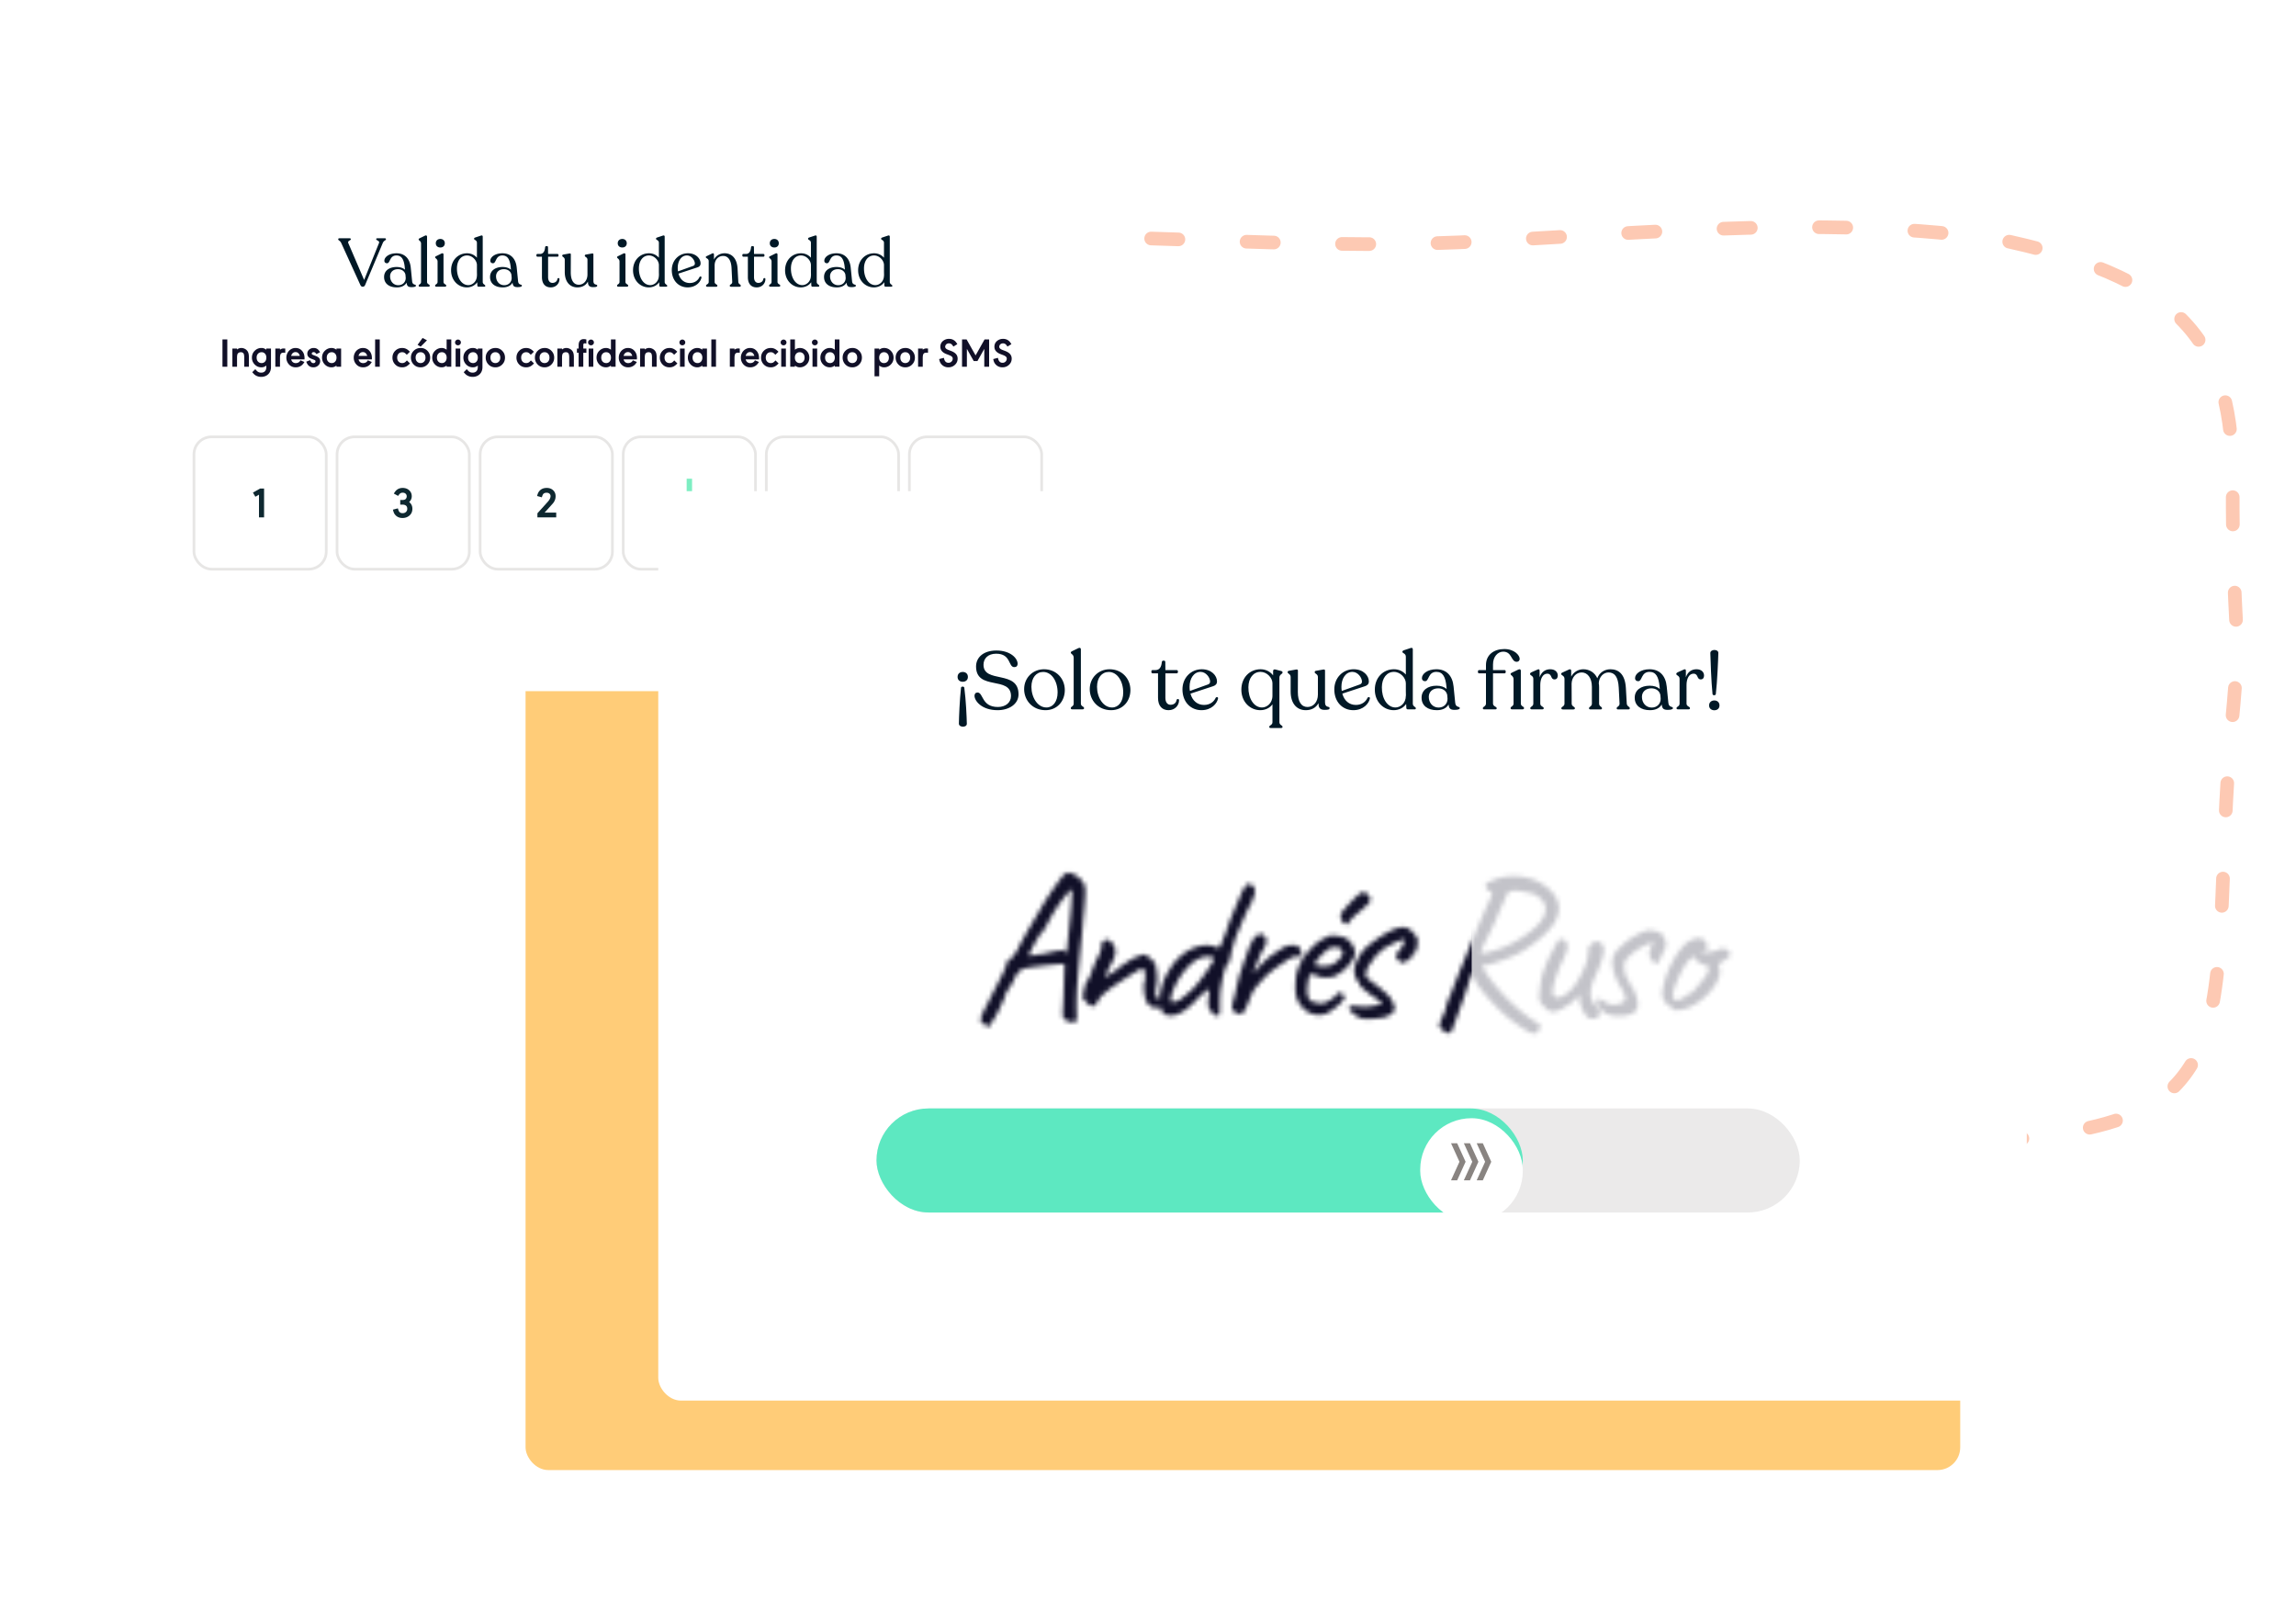 <svg xmlns="http://www.w3.org/2000/svg" width="505" height="352" fill="none"><rect width="315.549" height="203.899" x="115.597" y="119.392" fill="#FFCC78" rx="5"/><path stroke="#FDC9B3" stroke-dasharray="6 15" stroke-linecap="round" stroke-linejoin="round" stroke-width="3" d="M211.217 52.897c27.826-2.495 65.797 1.616 102.913.635 35.324-.935 87.153-7.327 127.887-.366 38.91 8.657 49.156 23.223 49.062 52.544-.113 35.838 2.162 29.082-.17 53.095-3.125 32.167-.561 59.051-7.823 73.336-9.543 18.773-32.483 16.544-63.972 21.511-30.115 4.666-95.665 6.047-95.665 6.047s-72.026 1.905-102.061-.819c-31.696-2.855-31.786-.464-39.692-16.137-7.906-15.673-8.368-22.822-13.214-53.23-.42-15.908-4.865-60.554-9.631-92.035-5.004-33.055 20.408-41.713 52.366-44.581Z"/><g filter="url(#a)"><rect width="222" height="122" x="25" y="26" fill="#fff" rx="5"/></g><rect width="29.69" height="29.69" x="199.721" y="95.776" fill="#fff" rx="4.157"/><rect width="29.096" height="29.096" x="200.018" y="96.073" stroke="#898481" stroke-opacity=".2" stroke-width=".594" rx="3.86"/><rect width="29.69" height="29.69" x="168.25" y="95.775" fill="#fff" rx="4.157"/><rect width="29.096" height="29.096" x="168.547" y="96.072" stroke="#898481" stroke-opacity=".2" stroke-width=".594" rx="3.86"/><rect width="29.69" height="29.69" x="136.779" y="95.775" fill="#fff" rx="4.157"/><rect width="29.096" height="29.096" x="137.076" y="96.072" stroke="#898481" stroke-opacity=".2" stroke-width=".594" rx="3.86"/><path fill="#7DEEC2" d="M151.03 105.275h1.188v10.688h-1.188z"/><g clip-path="url(#b)"><rect width="29.69" height="29.69" x="105.307" y="95.775" fill="#fff" rx="4.157"/><rect width="29.096" height="29.096" x="105.603" y="96.072" stroke="#898481" stroke-opacity=".2" stroke-width=".594" rx="3.86"/><path fill="#0E2830" d="M118.203 113.775v-.895l2.259-2.505c.421-.464.631-.886.631-1.266a.68.68 0 0 0-.237-.543c-.157-.136-.366-.204-.626-.204-.386 0-.656.123-.807.371-.077.127-.159.338-.246.635l-1.039-.287c.093-.409.224-.73.394-.965.387-.541.962-.812 1.726-.812.581 0 1.053.175 1.415.524.356.337.533.773.533 1.308 0 .61-.224 1.162-.672 1.657l-1.749 1.939h2.556v1.043h-4.138Z"/></g><g clip-path="url(#c)"><rect width="29.69" height="29.69" x="73.835" y="95.775" fill="#fff" rx="4.157"/><rect width="29.096" height="29.096" x="74.132" y="96.072" stroke="#898481" stroke-opacity=".2" stroke-width=".594" rx="3.86"/><path fill="#0E2830" d="M88.03 109.953h.493c.244 0 .437-.04.58-.121a.647.647 0 0 0 .255-.274.84.84 0 0 0 .097-.399.748.748 0 0 0-.241-.584c-.161-.148-.376-.223-.645-.223a.892.892 0 0 0-.534.153c-.142.099-.298.283-.468.552l-.942-.51c.223-.38.445-.657.668-.83.353-.276.776-.413 1.271-.413.539 0 .99.148 1.355.445.43.356.645.817.645 1.383 0 .498-.19.92-.57 1.266.222.192.383.379.482.561.151.276.227.583.227.924 0 .658-.243 1.178-.728 1.558-.405.316-.885.474-1.438.474-.662 0-1.19-.22-1.582-.659a1.854 1.854 0 0 1-.311-.469 4.107 4.107 0 0 1-.218-.71l1.094-.283c.08.319.164.546.251.682.158.254.42.381.784.381.303 0 .549-.09.738-.269a.924.924 0 0 0 .283-.701c0-.3-.09-.525-.27-.677-.179-.155-.44-.232-.783-.232h-.492v-1.025Z"/></g><g clip-path="url(#d)"><rect width="29.69" height="29.69" x="42.364" y="95.774" fill="#fff" rx="4.157"/><rect width="29.096" height="29.096" x="42.661" y="96.071" stroke="#898481" stroke-opacity=".2" stroke-width=".594" rx="3.86"/><path fill="#0E2830" d="M58.085 113.775h-1.122v-4.987l-.798.455-.534-.914 1.56-.886h.894v6.332Z"/></g><path fill="#111028" d="M49.996 74.65v5.998h-1.064V74.65h1.064Zm2.14 2.219c.284-.229.593-.343.927-.343.234 0 .461.047.681.14.22.095.406.225.558.392.156.164.267.36.334.589.07.228.106.514.106.857v2.144h-1.024V78.57c0-.449-.066-.747-.198-.897-.129-.143-.306-.215-.532-.215-.296 0-.518.092-.668.277-.123.152-.184.458-.184.918v1.995h-1.024v-3.99h1.024v.211Zm6.442 3.524a2.28 2.28 0 0 1-.545.304 1.598 1.598 0 0 1-.54.083c-.61 0-1.124-.233-1.543-.699a2.072 2.072 0 0 1-.54-1.432c0-.642.233-1.17.698-1.587a2.02 2.02 0 0 1 1.385-.536c.208 0 .39.028.545.084.155.055.335.156.54.303v-.255h1.024v4.07c0 .582-.162 1.063-.488 1.44a1.911 1.911 0 0 1-.725.528 2.35 2.35 0 0 1-.936.185c-.556 0-1.04-.162-1.45-.484-.111-.088-.286-.27-.523-.545l.672-.663c.068.079.119.138.154.176.173.199.32.334.44.404.199.12.432.18.698.18.36 0 .639-.107.835-.32.2-.215.3-.515.3-.902v-.334Zm-1.033-2.935c-.363 0-.65.135-.86.404-.16.202-.238.462-.238.778 0 .38.107.68.32.896.206.208.458.312.756.312a.982.982 0 0 0 .831-.404c.152-.208.229-.473.229-.795 0-.372-.105-.667-.313-.884a.956.956 0 0 0-.725-.307Zm4.039-.54c.228-.191.49-.286.782-.286.103 0 .229.008.378.026v.918a5.347 5.347 0 0 0-.369-.017c-.299 0-.505.085-.62.255-.114.167-.171.472-.171.914v1.92H60.56v-3.99h1.024v.26Zm2.456 2.117c.06.217.144.386.255.506a.978.978 0 0 0 .743.312c.349 0 .631-.11.848-.33.041-.044.109-.137.202-.281l.87.36c-.199.328-.395.57-.588.725-.378.302-.82.453-1.328.453-.632 0-1.147-.233-1.542-.699a2.134 2.134 0 0 1-.514-1.432c0-.378.086-.728.26-1.05.18-.343.433-.61.755-.8.308-.182.64-.273.998-.273.583 0 1.059.208 1.428.624.369.413.553.947.553 1.6 0 .058-.001.154-.004.285H64.04Zm1.916-.764c-.175-.56-.495-.84-.957-.84a.894.894 0 0 0-.611.22c-.164.144-.28.35-.348.62h1.916Zm4.435-.8-.796.395a1.407 1.407 0 0 0-.303-.334.503.503 0 0 0-.303-.092.484.484 0 0 0-.303.088.284.284 0 0 0-.11.233c0 .088.026.152.079.193.055.041.198.106.426.194l.365.136c.258.1.464.214.62.343.237.196.355.46.355.79 0 .402-.158.736-.474 1.003-.279.24-.618.36-1.02.36-.533 0-.949-.204-1.248-.61a2.648 2.648 0 0 1-.312-.63l.835-.333c.126.249.24.42.343.514.105.09.234.136.387.136.14 0 .253-.038.338-.114a.382.382 0 0 0 .127-.299c0-.085-.03-.15-.092-.198-.061-.05-.2-.115-.417-.197l-.405-.154c-.594-.229-.892-.598-.892-1.108 0-.383.148-.695.444-.936a1.5 1.5 0 0 1 .963-.325c.313 0 .58.075.8.224.222.15.42.39.593.721Zm4.636 3.177h-1.024v-.255c-.34.258-.697.387-1.072.387a2 2 0 0 1-1.556-.699 2.072 2.072 0 0 1-.54-1.432c0-.642.232-1.17.698-1.587a2.027 2.027 0 0 1 1.398-.536c.375 0 .732.13 1.072.387v-.255h1.024v3.99Zm-2.057-3.19c-.363 0-.65.135-.861.404-.158.202-.237.465-.237.787 0 .375.106.67.32.887.206.208.457.312.756.312a.99.99 0 0 0 .835-.408c.156-.205.233-.469.233-.791 0-.37-.105-.664-.316-.884a.97.97 0 0 0-.73-.307Zm5.889 1.578c.059.216.143.385.255.505a.978.978 0 0 0 .742.312c.35 0 .632-.11.849-.33.04-.044.108-.137.202-.281l.87.36c-.2.328-.396.57-.589.725-.378.302-.82.453-1.327.453-.633 0-1.147-.233-1.543-.699a2.134 2.134 0 0 1-.514-1.432c0-.378.087-.728.26-1.05.181-.343.433-.61.755-.8.308-.182.64-.273.998-.273.583 0 1.059.208 1.428.624.37.413.554.947.554 1.6 0 .058-.002.154-.005.285H78.86Zm1.916-.765c-.176-.56-.495-.84-.958-.84a.894.894 0 0 0-.61.22c-.165.144-.28.35-.348.62h1.916Zm2.755 2.377h-1.024V74.65h1.024v5.998Zm5.942-2.632c-.226-.234-.402-.385-.528-.453a.995.995 0 0 0-.487-.105c-.37 0-.657.135-.862.404-.158.205-.237.467-.237.787 0 .375.107.67.32.887.203.208.464.312.783.312.2 0 .375-.042.527-.127.153-.088.321-.242.506-.461l.685.659c-.278.307-.55.529-.817.663a2.014 2.014 0 0 1-.905.198c-.654 0-1.187-.231-1.6-.694a2.093 2.093 0 0 1-.536-1.433c0-.644.233-1.176.698-1.595.396-.355.875-.532 1.438-.532.328 0 .622.065.883.194.263.126.534.338.813.637l-.681.659Zm4.443-3.177-1.385 1.393-.685-.396 1.103-1.516.967.519Zm-1.376 1.687c.612 0 1.126.232 1.543.695.36.4.54.877.54 1.428 0 .644-.233 1.176-.699 1.595a2.044 2.044 0 0 1-1.42.536c-.64 0-1.17-.231-1.585-.694-.358-.402-.537-.885-.537-1.45 0-.63.233-1.155.7-1.574.395-.357.88-.536 1.458-.536Zm-.017.932c-.367 0-.655.135-.866.404-.158.205-.238.467-.238.787 0 .375.107.67.321.887.205.208.46.312.765.312.354 0 .636-.136.844-.408.158-.205.237-.469.237-.791 0-.372-.107-.667-.32-.884a1.003 1.003 0 0 0-.743-.307Zm6.736 3.19h-1.024v-.255c-.34.258-.697.387-1.072.387a2 2 0 0 1-1.556-.699 2.073 2.073 0 0 1-.54-1.432c0-.642.233-1.17.699-1.587a2.027 2.027 0 0 1 1.397-.536c.375 0 .732.13 1.072.387V74.65h1.024v5.998Zm-2.056-3.19c-.364 0-.65.135-.862.404-.158.205-.237.467-.237.787 0 .375.107.67.32.887.206.208.458.312.757.312a.978.978 0 0 0 .826-.404c.155-.21.233-.476.233-.795 0-.37-.104-.664-.312-.884a.964.964 0 0 0-.725-.307Zm4.038-.8v3.99h-1.024v-3.99h1.024Zm-.501-1.982c.173 0 .321.063.444.19.126.122.189.269.189.439a.603.603 0 0 1-.189.448.616.616 0 0 1-.453.184.631.631 0 0 1-.641-.637c0-.173.063-.32.189-.44a.635.635 0 0 1 .461-.184Zm4.351 5.717a2.282 2.282 0 0 1-.545.304 1.6 1.6 0 0 1-.541.083c-.609 0-1.123-.233-1.542-.699a2.074 2.074 0 0 1-.541-1.432c0-.642.233-1.17.699-1.587a2.02 2.02 0 0 1 1.384-.536c.208 0 .39.028.545.084.156.055.336.156.541.303v-.255h1.024v4.07c0 .582-.163 1.063-.488 1.44a1.908 1.908 0 0 1-.725.528 2.35 2.35 0 0 1-.936.185c-.557 0-1.04-.162-1.45-.484-.112-.088-.286-.27-.523-.545l.672-.663c.067.079.119.138.154.176.173.199.319.334.439.404.2.12.432.18.699.18.36 0 .639-.107.835-.32.199-.215.299-.515.299-.902v-.334Zm-1.033-2.935c-.363 0-.65.135-.861.404-.158.202-.238.462-.238.778 0 .38.107.68.321.896.205.208.457.312.756.312a.982.982 0 0 0 .831-.404c.152-.208.228-.473.228-.795 0-.372-.104-.667-.312-.884a.955.955 0 0 0-.725-.307Zm4.935-.932c.612 0 1.127.232 1.543.695.36.4.54.877.54 1.428 0 .644-.233 1.176-.699 1.595a2.042 2.042 0 0 1-1.419.536c-.642 0-1.17-.231-1.586-.694a2.103 2.103 0 0 1-.537-1.45c0-.63.233-1.155.699-1.574.396-.357.882-.536 1.459-.536Zm-.017.932c-.367 0-.655.135-.866.404-.158.205-.237.467-.237.787 0 .375.107.67.32.887.205.208.46.312.765.312.355 0 .636-.136.844-.408.158-.205.237-.469.237-.791 0-.372-.107-.667-.321-.884a1.001 1.001 0 0 0-.742-.307Zm7.769.558c-.225-.234-.401-.385-.527-.453a.996.996 0 0 0-.488-.105c-.369 0-.656.135-.861.404-.159.205-.238.467-.238.787 0 .375.107.67.321.887.202.208.463.312.782.312.2 0 .375-.042.528-.127.152-.088.321-.242.505-.461l.686.659c-.279.307-.551.529-.818.663a2.011 2.011 0 0 1-.905.198c-.653 0-1.187-.231-1.6-.694a2.094 2.094 0 0 1-.536-1.433c0-.644.233-1.176.699-1.595.396-.355.875-.532 1.437-.532.328 0 .623.065.883.194.264.126.535.338.813.637l-.681.659Zm3.068-1.49c.612 0 1.126.232 1.542.695.36.4.541.877.541 1.428 0 .644-.233 1.176-.699 1.595a2.046 2.046 0 0 1-1.42.536c-.641 0-1.17-.231-1.586-.694a2.107 2.107 0 0 1-.536-1.45c0-.63.233-1.155.699-1.574.395-.357.881-.536 1.459-.536Zm-.018.932c-.366 0-.655.135-.866.404-.158.205-.237.467-.237.787 0 .375.107.67.321.887.205.208.46.312.764.312.355 0 .636-.136.844-.408.158-.205.237-.469.237-.791 0-.372-.107-.667-.32-.884a1.005 1.005 0 0 0-.743-.307Zm3.823-.589c.284-.229.593-.343.927-.343.235 0 .462.047.682.14a1.6 1.6 0 0 1 .558.392c.155.164.266.36.334.589.07.228.105.514.105.857v2.144h-1.024V78.57c0-.449-.066-.747-.198-.897-.128-.143-.306-.215-.531-.215-.296 0-.519.092-.668.277-.123.152-.185.458-.185.918v1.995h-1.024v-3.99h1.024v.211Zm4.68-.211h.682v.923h-.682v3.067h-1.024v-3.067h-.377v-.923h.377v-.72c0-.443.096-.78.286-1.011.193-.235.472-.352.835-.352.167 0 .359.025.576.075v.923a1.482 1.482 0 0 0-.361-.07c-.114 0-.194.031-.241.096-.047.064-.071.177-.071.338v.721Zm2.206 0v3.99h-1.024v-3.99h1.024Zm-.505-1.982c.173 0 .321.063.444.19.126.122.189.269.189.439a.603.603 0 0 1-.189.448.616.616 0 0 1-.453.184.631.631 0 0 1-.641-.637c0-.173.063-.32.189-.44a.634.634 0 0 1 .461-.184Zm5.401 5.972h-1.024v-.255c-.34.258-.697.387-1.072.387-.621 0-1.14-.233-1.556-.699a2.074 2.074 0 0 1-.54-1.432c0-.642.232-1.17.698-1.587a2.03 2.03 0 0 1 1.398-.536c.375 0 .732.13 1.072.387V74.65h1.024v5.998Zm-2.057-3.19c-.363 0-.65.135-.861.404-.158.205-.237.467-.237.787 0 .375.107.67.32.887.206.208.457.312.756.312a.977.977 0 0 0 .826-.404c.156-.21.233-.476.233-.795 0-.37-.104-.664-.312-.884a.964.964 0 0 0-.725-.307Zm3.815 1.578c.058.216.143.385.255.505a.976.976 0 0 0 .742.312c.349 0 .632-.11.848-.33a2.47 2.47 0 0 0 .203-.281l.87.36c-.2.328-.396.57-.589.725-.378.302-.82.453-1.327.453-.633 0-1.147-.233-1.543-.699a2.133 2.133 0 0 1-.514-1.432c0-.378.086-.728.259-1.05.182-.343.434-.61.756-.8a1.93 1.93 0 0 1 .998-.273c.583 0 1.059.208 1.428.624.369.413.554.947.554 1.6 0 .058-.002.154-.005.285h-2.935Zm1.916-.765c-.176-.56-.495-.84-.958-.84a.895.895 0 0 0-.611.22c-.164.144-.28.35-.347.62h1.916Zm2.746-1.402c.285-.229.594-.343.928-.343.234 0 .461.047.681.14a1.6 1.6 0 0 1 .558.392c.155.164.266.36.334.589.07.228.105.514.105.857v2.144h-1.024V78.57c0-.449-.066-.747-.197-.897-.129-.143-.307-.215-.532-.215-.296 0-.519.092-.668.277-.123.152-.185.458-.185.918v1.995h-1.024v-3.99h1.024v.211Zm6.46 1.147c-.225-.234-.401-.385-.527-.453a.996.996 0 0 0-.488-.105c-.369 0-.656.135-.861.404-.158.205-.237.467-.237.787 0 .375.106.67.32.887.202.208.463.312.783.312.199 0 .375-.042.527-.127.152-.088.321-.242.505-.461l.686.659c-.279.307-.551.529-.818.663a2.011 2.011 0 0 1-.905.198c-.653 0-1.186-.231-1.599-.694a2.09 2.09 0 0 1-.537-1.433c0-.644.233-1.176.699-1.595.396-.355.875-.532 1.437-.532.328 0 .623.065.883.194.264.126.535.338.813.637l-.681.659Zm2.312-1.358v3.99h-1.024v-3.99h1.024Zm-.501-1.982c.173 0 .321.063.444.19.126.122.189.269.189.439a.603.603 0 0 1-.189.448.616.616 0 0 1-.453.184.63.63 0 0 1-.642-.637c0-.173.063-.32.189-.44a.636.636 0 0 1 .462-.184Zm5.401 5.972h-1.024v-.255c-.34.258-.697.387-1.072.387a2 2 0 0 1-1.556-.699 2.074 2.074 0 0 1-.541-1.432c0-.642.233-1.17.699-1.587a2.028 2.028 0 0 1 1.398-.536c.375 0 .732.13 1.072.387v-.255h1.024v3.99Zm-2.057-3.19c-.363 0-.65.135-.861.404-.158.202-.238.465-.238.787 0 .375.107.67.321.887.205.208.457.312.756.312a.99.99 0 0 0 .835-.408c.155-.205.233-.469.233-.791 0-.37-.105-.664-.316-.884a.972.972 0 0 0-.73-.307Zm4.047 3.19h-1.023V74.65h1.023v5.998Zm4.07-3.73c.228-.191.489-.286.782-.286.103 0 .229.008.378.026v.918a5.337 5.337 0 0 0-.369-.017c-.299 0-.506.085-.62.255-.114.167-.171.472-.171.914v1.92h-1.024v-3.99h1.024v.26Zm2.456 2.117c.059.217.144.386.255.506a.978.978 0 0 0 .743.312c.349 0 .631-.11.848-.33.041-.044.108-.137.202-.281l.87.36c-.199.328-.395.57-.589.725-.378.302-.82.453-1.327.453-.633 0-1.147-.233-1.542-.699a2.133 2.133 0 0 1-.514-1.432c0-.378.086-.728.259-1.05.182-.343.434-.61.756-.8.307-.182.64-.273.997-.273.583 0 1.059.208 1.429.624.369.413.553.947.553 1.6 0 .058-.001.154-.004.285h-2.936Zm1.916-.764c-.175-.56-.495-.84-.958-.84a.895.895 0 0 0-.611.22c-.164.144-.279.35-.347.62h1.916Zm4.619-.255c-.226-.234-.401-.385-.527-.453a.996.996 0 0 0-.488-.105c-.369 0-.656.135-.861.404-.159.205-.238.467-.238.787 0 .375.107.67.321.887.202.208.463.312.782.312.199 0 .375-.042.528-.127.152-.088.32-.242.505-.461l.686.659c-.279.307-.551.529-.818.663a2.011 2.011 0 0 1-.905.198c-.653 0-1.187-.231-1.6-.694a2.094 2.094 0 0 1-.536-1.433c0-.644.233-1.176.699-1.595.395-.355.874-.532 1.437-.532.328 0 .622.065.883.194.264.126.535.338.813.637l-.681.659Zm2.312-1.358v3.99h-1.024v-3.99h1.024Zm-.501-1.982c.172 0 .32.063.443.19.126.122.189.269.189.439a.603.603 0 0 1-.189.448.615.615 0 0 1-.452.184.63.63 0 0 1-.642-.637c0-.173.063-.32.189-.44a.636.636 0 0 1 .462-.184Zm1.463 5.972V74.65h1.024v2.263c.34-.258.697-.387 1.072-.387.621 0 1.14.232 1.556.695.36.4.54.877.54 1.428 0 .644-.233 1.176-.698 1.595a2.03 2.03 0 0 1-1.398.536c-.375 0-.732-.129-1.072-.387v.255h-1.024Zm2.096-3.19c-.36 0-.641.135-.844.404-.155.208-.233.469-.233.782 0 .375.104.673.312.892.2.208.449.312.748.312.351 0 .631-.136.839-.408.158-.205.237-.469.237-.791 0-.37-.107-.664-.321-.884a.997.997 0 0 0-.738-.307Zm3.823-.8v3.99h-1.024v-3.99h1.024Zm-.501-1.982c.173 0 .321.063.444.19.126.122.189.269.189.439a.603.603 0 0 1-.189.448.615.615 0 0 1-.452.184.63.63 0 0 1-.642-.637c0-.173.063-.32.189-.44a.635.635 0 0 1 .461-.184Zm5.401 5.972h-1.024v-.255c-.34.258-.697.387-1.072.387-.621 0-1.14-.233-1.556-.699a2.074 2.074 0 0 1-.54-1.432c0-.642.233-1.17.699-1.587a2.025 2.025 0 0 1 1.397-.536c.375 0 .732.13 1.072.387V74.65h1.024v5.998Zm-2.056-3.19c-.364 0-.651.135-.862.404-.158.205-.237.467-.237.787 0 .375.107.67.321.887.205.208.457.312.756.312a.978.978 0 0 0 .826-.404c.155-.21.233-.476.233-.795 0-.37-.104-.664-.312-.884a.965.965 0 0 0-.725-.307Zm4.917-.932c.612 0 1.127.232 1.543.695.36.4.54.877.54 1.428 0 .644-.233 1.176-.699 1.595a2.042 2.042 0 0 1-1.419.536c-.642 0-1.17-.231-1.586-.694a2.103 2.103 0 0 1-.537-1.45c0-.63.233-1.155.699-1.574.396-.357.882-.536 1.459-.536Zm-.017.932c-.367 0-.655.135-.866.404-.158.205-.238.467-.238.787 0 .375.107.67.321.887.205.208.46.312.765.312.354 0 .636-.136.844-.408.158-.205.237-.469.237-.791 0-.372-.107-.667-.321-.884a1.003 1.003 0 0 0-.742-.307Zm4.873-.8h1.024v.255c.34-.258.697-.387 1.072-.387.621 0 1.14.233 1.556.699.36.401.54.879.54 1.433 0 .641-.232 1.17-.698 1.586a2.03 2.03 0 0 1-1.398.536c-.375 0-.732-.129-1.072-.387v2.356h-1.024v-6.091Zm2.079.8a.976.976 0 0 0-.827.409c-.155.207-.232.471-.232.79 0 .37.104.664.312.884a.973.973 0 0 0 .725.307c.366 0 .653-.134.861-.404.158-.205.237-.467.237-.787 0-.374-.107-.67-.32-.887a1.014 1.014 0 0 0-.756-.312Zm4.719-.932c.613 0 1.127.232 1.543.695.36.4.54.877.54 1.428 0 .644-.233 1.176-.698 1.595a2.046 2.046 0 0 1-1.42.536c-.641 0-1.17-.231-1.586-.694-.358-.402-.536-.885-.536-1.45 0-.63.233-1.155.698-1.574.396-.357.882-.536 1.459-.536Zm-.017.932c-.366 0-.655.135-.866.404-.158.205-.237.467-.237.787 0 .375.107.67.321.887.205.208.46.312.764.312.355 0 .636-.136.844-.408.158-.205.237-.469.237-.791 0-.372-.107-.667-.321-.884a1.001 1.001 0 0 0-.742-.307Zm3.823-.54c.229-.191.489-.286.782-.286.103 0 .229.008.378.026v.918a5.337 5.337 0 0 0-.369-.017c-.299 0-.505.085-.62.255-.114.167-.171.472-.171.914v1.92h-1.024v-3.99h1.024v.26Zm7.611-1.236-.87.541a3.02 3.02 0 0 0-.329-.448.894.894 0 0 0-.642-.264.926.926 0 0 0-.435.097.717.717 0 0 0-.29.272.74.74 0 0 0-.11.383c0 .284.233.514.699.69l.562.215c.49.184.854.408 1.095.672.254.281.382.623.382 1.024 0 .58-.226 1.06-.677 1.437-.378.32-.832.48-1.362.48-.519 0-.963-.16-1.332-.48a1.932 1.932 0 0 1-.615-1.006 10.571 10.571 0 0 0-.079-.33l1.037-.272.053.215c.146.583.466.874.958.874a.91.91 0 0 0 .681-.28.892.892 0 0 0 .255-.63c0-.198-.084-.364-.251-.496-.131-.1-.334-.202-.606-.307l-.541-.207c-.881-.34-1.322-.876-1.322-1.608 0-.566.225-1.014.676-1.345a2.02 2.02 0 0 1 1.235-.391c.554 0 1.018.189 1.393.567.112.111.257.31.435.597Zm1.033 4.966V74.65h1.002l1.978 3.51 1.973-3.51h1.002v5.998h-1.064V76.72l-1.503 2.676h-.821l-1.503-2.677v3.93H211.6Zm10.859-4.966-.87.541a3.08 3.08 0 0 0-.33-.448.89.89 0 0 0-.641-.264.926.926 0 0 0-.435.097.71.71 0 0 0-.29.272.73.73 0 0 0-.11.383c0 .284.233.514.698.69l.563.215c.489.184.854.408 1.094.672.255.281.383.623.383 1.024 0 .58-.226 1.06-.677 1.437-.378.32-.832.48-1.363.48-.518 0-.962-.16-1.331-.48a1.92 1.92 0 0 1-.615-1.006 10.571 10.571 0 0 0-.079-.33l1.037-.272.052.215c.147.583.466.874.958.874a.91.91 0 0 0 .936-.91c0-.198-.083-.364-.25-.496a2.604 2.604 0 0 0-.606-.307l-.541-.207c-.882-.34-1.323-.876-1.323-1.608 0-.566.226-1.014.677-1.345.352-.26.763-.391 1.235-.391.554 0 1.018.189 1.393.567.111.111.256.31.435.597Z"/><path fill="#001826" d="M84.604 52.402c.18 0 .285.06.285.165v.045c0 .27-.45.24-.705.84l-3.87 9.21c-.135.3-.3.39-.54.39-.225 0-.39-.12-.51-.375l-4.2-9.21c-.27-.6-.675-.57-.675-.855v-.03c0-.12.12-.18.315-.18h2.145c.18 0 .315.06.315.18v.03c0 .285-.78.315-.555.855l3.48 8.1 3.27-8.115c.21-.525-.615-.57-.615-.84v-.045c0-.105.09-.165.3-.165h1.56Zm6.042 9.45c.09.93.84.6.84.975 0 .225-.405.315-.96.315-.675 0-1.035-.165-1.095-.99-.345.63-1.065 1.05-2.16 1.05-1.65 0-2.79-.825-2.79-2.265-.015-1.44 1.185-2.22 2.745-2.22.795 0 1.44.225 1.845.6l-.03-.405c-.165-1.77-.645-2.73-1.845-2.73-1.56 0-1.32 1.71-2.07 1.71-.36 0-.585-.21-.585-.555 0-.795 1.02-1.635 2.655-1.635 1.845 0 2.955 1.185 3.15 3.165l.3 2.985Zm-3.045.87c1.005 0 1.665-.735 1.635-1.65l-.06-.675c-.15-.705-.765-1.2-1.65-1.2-1.02 0-1.725.63-1.725 1.56 0 1.095.72 1.965 1.8 1.965Zm4.768.33c-.18 0-.285-.075-.285-.195v-.045c0-.3.525-.285.525-.81v-8.43c0-.585-.525-.675-.525-.9v-.03c0-.12.075-.165.21-.24l1.17-.57c.3-.15.465.015.465.21v9.96c0 .525.585.51.585.81v.045c0 .12-.12.195-.3.195h-1.845Zm4.49-8.625c-.615 0-1.005-.375-1.005-.93s.39-.945 1.005-.945c.585 0 .975.39.975.945 0 .555-.39.93-.975.93Zm-.87 8.625c-.18 0-.285-.075-.285-.195v-.06c0-.285.54-.285.54-.81v-4.47c0-.585-.54-.705-.54-.93v-.03c0-.105.09-.15.225-.225l1.155-.57c.315-.15.465 0 .465.21v6.015c0 .525.6.525.6.81v.06c0 .12-.135.195-.315.195h-1.845Zm10.187-1.05c0 .54.555.585.555.84v.045c0 .105-.075.165-.225.165h-1.26c-.15 0-.24-.105-.255-.24l-.03-.75c-.51.75-1.395 1.14-2.28 1.14-1.83 0-3.465-1.485-3.465-3.765 0-2.19 1.515-3.735 3.51-3.735.915 0 1.665.39 2.175.975v-3.27c0-.63-.63-.615-.63-.885v-.03c0-.12.09-.195.225-.255l1.215-.405c.315-.12.465-.03.465.225v9.945Zm-3.18.705c.855 0 1.905-.72 1.905-2.16h.015l-.015-.765v-1.5c0-.96-.96-2.1-2.19-2.1-1.29 0-2.19 1.125-2.205 2.805-.03 2.055.99 3.705 2.49 3.72Zm10.955-.855c.09.93.84.6.84.975 0 .225-.405.315-.96.315-.675 0-1.035-.165-1.095-.99-.345.63-1.065 1.05-2.16 1.05-1.65 0-2.79-.825-2.79-2.265-.015-1.44 1.185-2.22 2.745-2.22.795 0 1.44.225 1.845.6l-.03-.405c-.165-1.77-.645-2.73-1.845-2.73-1.56 0-1.32 1.71-2.07 1.71-.36 0-.585-.21-.585-.555 0-.795 1.02-1.635 2.655-1.635 1.845 0 2.955 1.185 3.15 3.165l.3 2.985Zm-3.045.87c1.005 0 1.665-.735 1.635-1.65l-.06-.675c-.15-.705-.765-1.2-1.65-1.2-1.02 0-1.725.63-1.725 1.56 0 1.095.72 1.965 1.8 1.965Zm10.23.48c-1.155 0-1.935-.735-1.935-2.265v-4.485h-.99c-.135 0-.225-.09-.225-.225v-.15c0-.135.075-.225.225-.225h.54c.72 0 1.065-.57 1.14-1.425.015-.195.12-.3.255-.3h.15c.18 0 .24.105.24.3l.015 1.425h2.07a.23.23 0 0 1 .225.225v.15a.22.22 0 0 1-.225.225h-2.07v4.5c0 .825.39 1.26.945 1.26.66 0 1.05-.39 1.11-.9.09-.225.45-.21.45.06 0 .93-.72 1.83-1.92 1.83Zm9.382-1.44c0 1.095.84.63.84 1.065 0 .255-.3.315-.93.315-.675 0-1.125-.27-1.095-1.11l-.03-.09c-.435.795-1.245 1.26-2.31 1.26-1.635 0-2.775-1.2-2.775-3.42v-2.655c0-.57-.555-.615-.555-.87v-.045c0-.105.09-.195.225-.225l1.26-.225c.255-.045.405-.015.405.18l-.015 3.945c0 1.74.63 2.73 1.77 2.73 1.065 0 1.905-.9 1.905-2.28v-3.21c0-.57-.585-.6-.585-.87v-.045c0-.105.075-.195.225-.225l1.275-.225c.255-.045.39-.015.39.18v5.82Zm6.36-7.335c-.615 0-1.005-.375-1.005-.93s.39-.945 1.005-.945c.585 0 .975.39.975.945 0 .555-.39.93-.975.93Zm-.87 8.625c-.18 0-.285-.075-.285-.195v-.06c0-.285.54-.285.54-.81v-4.47c0-.585-.54-.705-.54-.93v-.03c0-.105.09-.15.225-.225l1.155-.57c.315-.15.465 0 .465.21v6.015c0 .525.6.525.6.81v.06c0 .12-.135.195-.315.195h-1.845Zm10.188-1.05c0 .54.555.585.555.84v.045c0 .105-.075.165-.225.165h-1.26c-.15 0-.24-.105-.255-.24l-.03-.75c-.51.75-1.395 1.14-2.28 1.14-1.83 0-3.465-1.485-3.465-3.765 0-2.19 1.515-3.735 3.51-3.735.915 0 1.665.39 2.175.975v-3.27c0-.63-.63-.615-.63-.885v-.03c0-.12.09-.195.225-.255l1.215-.405c.315-.12.465-.03.465.225v9.945Zm-3.18.705c.855 0 1.905-.72 1.905-2.16h.015l-.015-.765v-1.5c0-.96-.96-2.1-2.19-2.1-1.29 0-2.19 1.125-2.205 2.805-.03 2.055.99 3.705 2.49 3.72Zm10.835-1.77c.135-.21.48-.165.435.12-.18.9-1.17 2.145-3.045 2.145-1.935 0-3.48-1.47-3.48-3.81 0-2.115 1.545-3.69 3.54-3.69 1.8 0 2.79 1.185 2.79 2.22 0 .48-.255.735-.705.885l-4.155 1.365c.345 1.29 1.26 2.07 2.475 2.07 1.11 0 1.815-.585 2.145-1.305Zm-2.775-4.755c-1.215 0-2.01 1.2-2.01 2.73 0 .27.015.525.06.765l3.345-1.2c.255-.105.36-.27.36-.525 0-.675-.72-1.77-1.755-1.77Zm11.312 5.79c.03.555.54.555.54.84v.06c0 .12-.12.195-.315.195h-1.785c-.195 0-.315-.075-.315-.195v-.06c0-.285.57-.285.54-.825l-.15-3c-.075-1.83-.81-2.7-1.845-2.7-1.11 0-1.875.885-1.875 2.07v3.645c0 .525.6.525.6.81v.06c0 .12-.12.195-.315.195h-1.875c-.18 0-.3-.075-.3-.195v-.06c0-.285.585-.285.585-.81v-4.545c0-.645-.63-.615-.63-.885v-.045c0-.105.09-.165.24-.225l1.125-.54c.285-.15.42 0 .42.225v1.095c.435-.84 1.305-1.38 2.34-1.38 1.47 0 2.7.99 2.85 3.315l.165 2.955Zm4.041 1.23c-1.155 0-1.935-.735-1.935-2.265v-4.485h-.99c-.135 0-.225-.09-.225-.225v-.15c0-.135.075-.225.225-.225h.54c.72 0 1.065-.57 1.14-1.425.015-.195.12-.3.255-.3h.15c.18 0 .24.105.24.3l.015 1.425h2.07a.23.23 0 0 1 .225.225v.15a.22.22 0 0 1-.225.225h-2.07v4.5c0 .825.39 1.26.945 1.26.66 0 1.05-.39 1.11-.9.09-.225.45-.21.45.06 0 .93-.72 1.83-1.92 1.83Zm3.892-8.775c-.615 0-1.005-.375-1.005-.93s.39-.945 1.005-.945c.585 0 .975.39.975.945 0 .555-.39.93-.975.93Zm-.87 8.625c-.18 0-.285-.075-.285-.195v-.06c0-.285.54-.285.54-.81v-4.47c0-.585-.54-.705-.54-.93v-.03c0-.105.09-.15.225-.225l1.155-.57c.315-.15.465 0 .465.21v6.015c0 .525.6.525.6.81v.06c0 .12-.135.195-.315.195h-1.845Zm10.187-1.05c0 .54.555.585.555.84v.045c0 .105-.075.165-.225.165h-1.26c-.15 0-.24-.105-.255-.24l-.03-.75c-.51.75-1.395 1.14-2.28 1.14-1.83 0-3.465-1.485-3.465-3.765 0-2.19 1.515-3.735 3.51-3.735.915 0 1.665.39 2.175.975v-3.27c0-.63-.63-.615-.63-.885v-.03c0-.12.09-.195.225-.255l1.215-.405c.315-.12.465-.03.465.225v9.945Zm-3.18.705c.855 0 1.905-.72 1.905-2.16h.015l-.015-.765v-1.5c0-.96-.96-2.1-2.19-2.1-1.29 0-2.19 1.125-2.205 2.805-.03 2.055.99 3.705 2.49 3.72Zm10.955-.855c.09.93.84.6.84.975 0 .225-.405.315-.96.315-.675 0-1.035-.165-1.095-.99-.345.63-1.065 1.05-2.16 1.05-1.65 0-2.79-.825-2.79-2.265-.015-1.44 1.185-2.22 2.745-2.22.795 0 1.44.225 1.845.6l-.03-.405c-.165-1.77-.645-2.73-1.845-2.73-1.56 0-1.32 1.71-2.07 1.71-.36 0-.585-.21-.585-.555 0-.795 1.02-1.635 2.655-1.635 1.845 0 2.955 1.185 3.15 3.165l.3 2.985Zm-3.045.87c1.005 0 1.665-.735 1.635-1.65l-.06-.675c-.15-.705-.765-1.2-1.65-1.2-1.02 0-1.725.63-1.725 1.56 0 1.095.72 1.965 1.8 1.965Zm11.339-.72c0 .54.555.585.555.84v.045c0 .105-.075.165-.225.165h-1.26c-.15 0-.24-.105-.255-.24l-.03-.75c-.51.75-1.395 1.14-2.28 1.14-1.83 0-3.465-1.485-3.465-3.765 0-2.19 1.515-3.735 3.51-3.735.915 0 1.665.39 2.175.975v-3.27c0-.63-.63-.615-.63-.885v-.03c0-.12.09-.195.225-.255l1.215-.405c.315-.12.465-.03.465.225v9.945Zm-3.18.705c.855 0 1.905-.72 1.905-2.16h.015l-.015-.765v-1.5c0-.96-.96-2.1-2.19-2.1-1.29 0-2.19 1.125-2.205 2.805-.03 2.055.99 3.705 2.49 3.72Z"/><g filter="url(#e)"><rect width="301" height="200" x="144.784" y="104.014" fill="#fff" rx="5"/></g><mask id="f" width="166" height="37" x="215" y="191" maskUnits="userSpaceOnUse" style="mask-type:alpha"><path fill="#898481" d="M216.66 225.36c-.345-.188-.596-.36-.752-.517-.126-.156-.188-.36-.188-.611 0-.313.125-.752.376-1.316.282-.595.752-1.519 1.41-2.773a65.73 65.73 0 0 1 1.081-2.162c1.817-3.478 2.726-5.373 2.726-5.687a.64.64 0 0 1-.047-.282c0-.313.25-.595.752-.846.72-.72 1.316-1.488 1.786-2.303a31.53 31.53 0 0 1 1.269-2.444c.532-.971 1.19-2.115 1.974-3.431.376-.658.94-1.613 1.692-2.867 1.159-2.068 2.647-4.324 4.465-6.768.72-.971 1.316-1.441 1.786-1.41.595 0 1.253.282 1.974.846.752.533 1.269 1.144 1.551 1.833.125.22.188.69.188 1.41 0 .972-.11 2.617-.329 4.935-.063.408-.126 1.05-.188 1.927a89.945 89.945 0 0 1-.423 4.512c-.345 3.51-.596 6.251-.752 8.225a70.18 70.18 0 0 0-.235 5.546c0 .878.015 1.52.047 1.927v.329l-.047 1.081c-.188.188-.47.282-.846.282-.439 0-.862-.109-1.269-.329-.408-.188-.643-.423-.705-.705a.6.6 0 0 0-.141-.094c-.063-.031-.094-.172-.094-.423l.047-1.034.141-2.632.235-7.614-.611.047c-.627 0-2.021.126-4.183.376-2.162.251-3.51.455-4.042.611-.282 0-.627.188-1.034.564-.408.376-.768.862-1.081 1.457-.094.314-.314.768-.658 1.363-.345.564-.517.893-.517.987a2.029 2.029 0 0 0-.517.517 4.422 4.422 0 0 0-.235.376c0 .345-.329 1.222-.987 2.632-.627 1.41-1.254 2.585-1.88 3.525l-.987 1.504-.752-.564Zm9.729-15.134c.188-.031.595-.094 1.222-.188.626-.125 1.19-.203 1.692-.235 2.256-.532 3.634-.799 4.136-.799.219 0 .423.047.611.141.094.126.188.22.282.282.125.032.203.047.235.047.062-.188.25-1.88.564-5.076.344-3.227.532-5.373.564-6.439l.141-2.35c-.188 0-.596.361-1.222 1.081-.627.721-1.332 1.661-2.115 2.82a32.348 32.348 0 0 0-2.021 3.478 36.851 36.851 0 0 1-.94 1.598c-.282.47-.486.705-.611.705-.22.22-.737 1.066-1.551 2.538-.815 1.473-1.144 2.272-.987 2.397Zm28.209 11.421c-.627 0-1.144-.125-1.551-.376-.408-.282-.752-.736-1.034-1.363a11.06 11.06 0 0 1-.423-3.008c0-.47.047-.799.141-.987.125-.125.172-.391.141-.799v-.94c-.032-.72-.251-1.081-.658-1.081-.282 0-.596.11-.94.329a230.952 230.952 0 0 0-4.418 2.82 30.266 30.266 0 0 0-3.431 2.632c-.439.502-.768.94-.987 1.316-.22.376-.376.643-.47.799a.446.446 0 0 1-.376.188c-.188.063-.314.094-.376.094-.157 0-.345-.078-.564-.235a8.595 8.595 0 0 1-.423-.376l-.611-.611c-.282-.313-.439-.532-.47-.658 0-.25.094-.83.282-1.739.219-.908.391-1.488.517-1.739.094 0 .235-.188.423-.564.188-.407.36-.72.517-.94.094-.47.501-1.551 1.222-3.243.438-.752.736-1.378.893-1.88.188-.501.313-1.128.376-1.88v-.094c0-.125.047-.219.141-.282.094-.094.188-.141.282-.141.219-.156.423-.235.611-.235.407 0 .814.251 1.222.752.47.596.705 1.222.705 1.88 0 .815-.517 2.1-1.551 3.854-.094.22-.235.533-.423.94-.157.408-.235.69-.235.846l2.632-1.786c.25-.282.924-.783 2.021-1.504 1.096-.72 1.864-1.128 2.303-1.222.752-.344 1.222-.517 1.41-.517.376 0 .877.282 1.504.846.658.564 1.049 1.034 1.175 1.41 0 .345.031.596.094.752.156.627.235 1.363.235 2.209 0 .564-.047 1.081-.141 1.551-.063.439-.157.69-.282.752 0 .032.015.079.047.141.031.063.094.094.188.094v.235c-.251 0-.282.267-.094.799.188.533.438.94.752 1.222.313.314.47.627.47.94 0 .376-.282.643-.846.799Zm13.263 1.692c-.533 0-.909-.156-1.128-.47-.376-.47-.642-.846-.799-1.128a2.897 2.897 0 0 1-.188-1.081c0-.344.016-.626.047-.846l.188-2.162c-.063-.062-.188-.047-.376.047a4.323 4.323 0 0 0-.47.329 3.456 3.456 0 0 1-.376.329l-.799.658c-1.379 1.567-2.585 2.679-3.619 3.337-1.003.658-1.943.987-2.82.987l-.517-.047c-.658-.062-1.144-.376-1.457-.94-.313-.595-.47-1.347-.47-2.256 0-.47.016-.814.047-1.034.125-1.096.36-2.115.705-3.055s.877-1.958 1.598-3.055c.533-.94 1.3-1.848 2.303-2.726 1.034-.877 2.052-1.488 3.055-1.833.94-.344 1.817-.517 2.632-.517.533 0 1.065.079 1.598.235.376.188.674.282.893.282.251 0 .439-.156.564-.47.125-.188.266-.532.423-1.034.251-.689.454-1.175.611-1.457l1.034-3.055 1.222-2.914 1.363-3.196c.627-1.253 1.159-1.88 1.598-1.88.251 0 .548.173.893.517.282.314.423.658.423 1.034 0 .314-.094.705-.282 1.175-.157.47-.36 1.019-.611 1.645a20.218 20.218 0 0 0-1.222 2.35l-.705 1.598c-.846 2.006-1.347 3.212-1.504 3.619l-.376 1.269c-.282.878-.486 1.63-.611 2.256-.251 1.348-.47 2.021-.658 2.021-.564.596-1.097 2.444-1.598 5.546-.125.752-.188 2.194-.188 4.324 0 .721-.031 1.175-.094 1.363-.031.157-.141.235-.329.235Zm-10.011-2.961c.595 0 1.206-.219 1.833-.658.658-.47 1.488-1.159 2.491-2.068.846-.814 1.864-2.083 3.055-3.807 1.191-1.723 1.786-2.726 1.786-3.008 0-.125-.157-.235-.47-.329a3.586 3.586 0 0 0-1.034-.141c-.251 0-.501.032-.752.094-.721.157-1.426.486-2.115.987-.658.47-1.363 1.16-2.115 2.068a16.908 16.908 0 0 0-2.162 3.478c-.564 1.222-.846 2.162-.846 2.82 0 .376.11.564.329.564Zm15.49 2.35c-.125.22-.282.329-.47.329s-.391-.062-.611-.188a3.227 3.227 0 0 1-.329-.235c-.47 0-.767-.25-.893-.752-.031-.062-.047-.203-.047-.423 0-.407.188-1.206.564-2.397l.329-1.504c.314-1.378.596-2.538.846-3.478.094-.156.282-.689.564-1.598.188-.689.439-1.363.752-2.021.376-1.41.972-2.804 1.786-4.183.063-.094.188-.219.376-.376.188-.156.329-.235.423-.235.188-.188.392-.282.611-.282.22 0 .502.141.846.423.314.376.47.737.47 1.081 0 .596-.391 1.489-1.175 2.679l-.752 1.833c-.062.157-.219.533-.47 1.128-.25.564-.407 1.081-.47 1.551.408-.564 1.144-1.378 2.209-2.444.627-.626 1.144-1.081 1.551-1.363.408-.313 1.003-.72 1.786-1.222.564-.407 1.066-.705 1.504-.893a3.665 3.665 0 0 1 1.457-.282c.282 0 .502.016.658.047.439-.031.784.188 1.034.658.251.47.408 1.081.47 1.833a5.74 5.74 0 0 0-.799-.094c-.626 0-1.19.126-1.692.376-.47.251-.861.502-1.175.752-.313.22-.517.361-.611.423-1.692 1.097-3.008 2.131-3.948 3.102-.971 1.066-1.66 1.849-2.068 2.35a6.097 6.097 0 0 0-.846 1.504c-.094.22-.36.878-.799 1.974-.438 1.066-.799 1.708-1.081 1.927Zm19.569-.564c-.783.69-1.723 1.034-2.82 1.034a4.817 4.817 0 0 1-2.256-.564 5.147 5.147 0 0 1-1.739-1.551 4.88 4.88 0 0 1-.893-1.692c-.188-.626-.282-1.394-.282-2.303 0-.313.032-.94.094-1.88.094-1.159.47-2.365 1.128-3.619a14.08 14.08 0 0 1 2.538-3.337c1.003-1.002 1.99-1.692 2.961-2.068.502-.313.956-.47 1.363-.47.22 0 .439.016.658.047.22.032.455.063.705.094.69.094 1.207.235 1.551.423.376.157.69.408.94.752.784.784 1.175 1.692 1.175 2.726-.125.752-.611 1.614-1.457 2.585a9.82 9.82 0 0 1-3.055 2.35c-.564.188-1.206.282-1.927.282-.971 0-1.754-.203-2.35-.611-.282-.094-.501-.141-.658-.141-.282 0-.501.188-.658.564-.125.376-.25 1.066-.376 2.068-.031.22-.047.533-.047.94 0 1.598.533 2.476 1.598 2.632.721.157 1.238.235 1.551.235.376 0 .799-.125 1.269-.376l.893-.517c.188-.094.361-.219.517-.376a84.093 84.093 0 0 0 .705-.705c.126-.156.235-.25.329-.282a.77.77 0 0 1 .329-.094c.126 0 .267.079.423.235.157.126.282.22.376.282.282 0 .345.204.188.611-.156.376-.501.831-1.034 1.363a9.51 9.51 0 0 1-1.739 1.363Zm-.047-9.964c.533-.219 1.066-.611 1.598-1.175.564-.564.846-1.034.846-1.41 0-.376-.141-.689-.423-.94-.282-.25-.673-.376-1.175-.376-.376 0-.658.032-.846.094-.438.126-.955.47-1.551 1.034a12.658 12.658 0 0 0-1.551 1.645c-.438.564-.611.893-.517.987.157.282.768.423 1.833.423.721 0 1.316-.094 1.786-.282Zm2.632-9.259c-.219-.188-.391-.485-.517-.893-.094-.438-.125-.752-.094-.94.063-.282.737-1.112 2.021-2.491 1.285-1.378 2.147-2.146 2.585-2.303a.845.845 0 0 1 .423-.141c.439 0 .94.486 1.504 1.457.126.282-.031.658-.47 1.128-.407.439-1.049 1.019-1.927 1.739-1.065.878-1.723 1.489-1.974 1.833a4.506 4.506 0 0 1-.47.705c-.156.157-.297.235-.423.235-.125 0-.344-.109-.658-.329Zm4.005 21.056a6.678 6.678 0 0 1-1.645-.94c-.533-.438-.893-.814-1.081-1.128v-.329c0-.156.047-.25.141-.282.094-.062.266-.094.517-.094.532 0 1.378.063 2.538.188.689 0 1.472-.078 2.35-.235.877-.188 1.363-.391 1.457-.611.094 0 .141-.015.141-.047 0-.062-.126-.219-.376-.47-.063 0-.204-.047-.423-.141-.22-.125-.361-.188-.423-.188 0-.125-.141-.282-.423-.47a4.724 4.724 0 0 0-.94-.564 56.317 56.317 0 0 1-1.927-1.645c-.376-.376-.517-.642-.423-.799v-.235c-.22 0-.47-.297-.752-.893-.251-.626-.376-1.206-.376-1.739 0-.564.235-1.347.705-2.35.501-1.002 1.065-1.817 1.692-2.444.877-.814 2.005-1.676 3.384-2.585 1.41-.908 2.522-1.488 3.337-1.739a4.171 4.171 0 0 1 1.598-.329c.501 0 .924.11 1.269.329.407.251.799.611 1.175 1.081.407.47.673.893.799 1.269 0 .69-.079 1.363-.235 2.021-.126.627-.329.94-.611.94a.36.36 0 0 0-.141.047c-.063.032-.094.11-.094.235 0 .126-.063.298-.188.517a2.848 2.848 0 0 1-.517.564c-.69.502-1.254.752-1.692.752-.345 0-.564-.172-.658-.517a1.047 1.047 0 0 1-.188-.282c-.063-.125-.141-.188-.235-.188-.032 0-.094-.047-.188-.141a1.04 1.04 0 0 1-.094-.47c0-.094.031-.188.094-.282a2.88 2.88 0 0 1 .188-.235c.188 0 .501-.36.94-1.081.438-.752.658-1.253.658-1.504 0-.188-.032-.297-.094-.329-.032-.031-.173-.047-.423-.047-2.444 1.097-3.964 1.927-4.559 2.491-.094.188-.173.314-.235.376-.032.063-.11.094-.235.094 0-.282-.831.784-2.491 3.196-.063.063-.141.251-.235.564-.063.314-.094.58-.094.799a3.837 3.837 0 0 0-.094.423c0 .126.047.251.141.376.125.126.282.267.47.423.188.126.376.267.564.423 1.629 1.222 2.757 2.147 3.384 2.773.658.596 1.049 1.097 1.175 1.504.407.627.611 1.191.611 1.692 0 .376-.141.705-.423.987-.282.282-.705.549-1.269.799-.345.157-.925.282-1.739.376-.815.126-1.614.188-2.397.188-.439 0-.909-.031-1.41-.094Zm39.151-29.939c2.789 1.661 4.183 3.541 4.183 5.64 0 .752-.172 1.551-.517 2.397-.501 1.254-1.77 2.742-3.807 4.465-2.036 1.692-3.932 2.914-5.687 3.666-.689.314-1.488.627-2.397.94-.908.314-1.801.611-2.679.893a6.359 6.359 0 0 1-1.88.188l.094.094c.721 1.598 2.115 3.541 4.183 5.828.972 1.128 2.303 2.429 3.995 3.901 1.692 1.442 3.149 2.46 4.371 3.055.126.126.188.314.188.564 0 .282-.094.58-.282.893-.156.345-.297.533-.423.564a1.656 1.656 0 0 1-.235.094 1.02 1.02 0 0 1-.329.047c-.438 0-1.065-.266-1.88-.799a32.434 32.434 0 0 1-4.277-3.055c-1.378-1.19-2.882-2.726-4.512-4.606a30.63 30.63 0 0 1-1.739-2.209c-.407-.658-.846-1.535-1.316-2.632l-.094.282c-.94 3.196-2.365 7.317-4.277 12.361-.156.376-.391.564-.705.564-.344 0-.767-.203-1.269-.611l-.329-.329a1.729 1.729 0 0 1-.329-.423.583.583 0 0 1-.094-.329c0-.282.251-.987.752-2.115l.564-1.269c.188-1.128.643-2.428 1.363-3.901.22-.752 1.489-3.948 3.807-9.588l.846-2.068.517-1.222c.846-2.13 1.99-4.778 3.431-7.943.157-.47.235-.767.235-.893 0-.407-.266-.611-.799-.611-.344-.407-.517-.783-.517-1.128 0-.344.157-.579.47-.705l2.444-.987a14.366 14.366 0 0 1 3.196-.376c2.1 0 4.011.455 5.734 1.363Zm-7.332 14.006c2.256-1.034 4.277-2.318 6.063-3.854 1.786-1.566 2.632-3.086 2.538-4.559 0-.595-.313-1.222-.94-1.88-.626-.658-1.269-1.081-1.927-1.269-1.911-.438-3.196-.658-3.854-.658-.564 0-1.018.126-1.363.376-.313.22-.532.58-.658 1.081 0 .094-.203.549-.611 1.363-.908 1.974-1.488 3.322-1.739 4.042l-1.081 2.209c-1.002 2.006-1.613 3.259-1.833 3.76-.188.502-.203.831-.047.987 1.285-.094 3.102-.626 5.452-1.598Zm17.9 15.651c-.752-.72-1.316-1.786-1.692-3.196-.063-.188-.094-.517-.094-.987v-.987c-.188.47-.533.893-1.034 1.269-.721.721-1.442 1.254-2.162 1.598-1.097.721-1.99 1.081-2.679 1.081-.627 0-1.222-.344-1.786-1.034-.408-.344-.721-.689-.94-1.034-.188-.344-.282-.767-.282-1.269 0-.344.047-.72.141-1.128a18.95 18.95 0 0 1 .47-3.337c.282-1.065.799-2.428 1.551-4.089 1.002-1.974 1.723-3.29 2.162-3.948a1.68 1.68 0 0 1 .611-.094c.313 0 .564.094.752.282.219.188.344.439.376.752.094.126.141.298.141.517 0 .784-.47 2.068-1.41 3.854-1.222 2.946-1.833 4.982-1.833 6.11 0 .658.188 1.05.564 1.175a.984.984 0 0 0 .517.141c.783 0 1.723-.532 2.82-1.598 1.096-1.065 2.146-2.773 3.149-5.123.438-1.065.705-2.162.799-3.29a1.404 1.404 0 0 1-.047-.423c0-.564.282-1.018.846-1.363.125-.188.297-.329.517-.423.219-.125.36-.125.423 0l.752-.047c.094-.031.188.063.282.282.094.188.188.314.282.376.219.188.329.533.329 1.034 0 1.034-.455 2.617-1.363 4.747-.596 1.254-1.003 2.225-1.222 2.914a8.552 8.552 0 0 0-.329 1.927c0 1.191.454 2.178 1.363 2.961.313.22.501.455.564.705.062.251.078.596.047 1.034-.063.282-.251.517-.564.705a1.9 1.9 0 0 1-.94.235c-.408 0-.768-.109-1.081-.329Zm6.633-.282c-1.066 0-1.99-.219-2.773-.658-.784-.438-1.301-1.034-1.551-1.786-.22-.564-.329-.877-.329-.94 0-.188.109-.329.329-.423.219 0 .47.094.752.282.313.188.564.314.752.376.47.439 1.112.658 1.927.658a3.73 3.73 0 0 0 1.692-.376c.532-.25.83-.548.893-.893 0-.156-.157-.705-.47-1.645a15.799 15.799 0 0 1-1.833-3.431c-.408-1.19-.611-2.193-.611-3.008 0-.595.172-1.206.517-1.833a4.9 4.9 0 0 1 1.41-1.598c.783-.814 1.723-1.551 2.82-2.209 1.128-.658 2.146-1.112 3.055-1.363.376 0 .83.047 1.363.141.564.094.955.204 1.175.329.344.126.673.47.987 1.034.313.564.47 1.097.47 1.598 0 .502-.267 1.191-.799 2.068-.063.22-.188.517-.376.893s-.282.611-.282.705c-.126.314-.329.47-.611.47s-.564-.125-.846-.376a3.472 3.472 0 0 1-.611-.987 4.143 4.143 0 0 1-.141-.987c0-.376.125-.752.376-1.128.344-.344.517-.579.517-.705 0-.125-.173-.188-.517-.188-.376 0-1.097.298-2.162.893-1.066.596-1.912 1.222-2.538 1.88-.564.533-.909.94-1.034 1.222-.126.251-.188.643-.188 1.175 0 .47.094 1.034.282 1.692.219.627.438 1.05.658 1.269.062.126.188.392.376.799.219.408.47.799.752 1.175.626 1.41.94 2.507.94 3.29 0 .909-.361 1.567-1.081 1.974-.69.408-1.786.611-3.29.611Zm13.903-1.41c-.47.094-.814.141-1.034.141-.188 0-.344-.031-.47-.094a5.4 5.4 0 0 1-.517-.47 4.117 4.117 0 0 1-1.645-1.457c-.376-.658-.532-1.237-.47-1.739.126-1.441.533-3.023 1.222-4.747.721-1.723 1.567-3.243 2.538-4.559.972-1.316 1.912-2.13 2.82-2.444.564-.219 1.034-.329 1.41-.329.752 0 1.285.314 1.598.94.22.439.329.768.329.987 0 .376-.219.627-.658.752-.094 0-.203.047-.329.141-.125.094-.188.188-.188.282.032.032.173.047.423.047.533 0 1.191-.078 1.974-.235.784-.156 1.285-.329 1.504-.517.188-.094.345-.141.47-.141l.658.094c.533.157.799.345.799.564 0 .126.047.251.141.376a.451.451 0 0 0 .329.141c.188.032.157.157-.094.376-.219.22-.658.58-1.316 1.081l-.705.423c-.282.188-.454.345-.517.47-.031.126-.015.298.047.517.126.282.188.627.188 1.034 0 1.034-.454 2.178-1.363 3.431-.877 1.254-1.989 2.35-3.337 3.29-1.316.94-2.585 1.489-3.807 1.645Zm-.799-2.068c.188 0 .658-.188 1.41-.564.408-.407.737-.658.987-.752.22 0 .517-.156.893-.47.376-.344.956-1.018 1.739-2.021.596-.689 1.034-1.269 1.316-1.739.314-.47.47-.924.47-1.363 0-.188-.015-.329-.047-.423-.031-.094-.141-.172-.329-.235a3.271 3.271 0 0 0-.47-.235c-.282 0-.548-.062-.799-.188a29.256 29.256 0 0 1-.987-.752l-.752-.94-.799.799c-.752.752-1.519 1.99-2.303 3.713-.783 1.692-1.222 3.008-1.316 3.948-.031.439.032.752.188.94.188.157.455.251.799.282Z"/></mask><g fill="#111028" stroke="#111028" stroke-width=".644" mask="url(#f)"><path fill-opacity=".25" d="M191.674 177.588h215.299v65.14H191.674z"/><path d="M191.832 177.627h131.539v64.839H191.832z"/></g><rect width="203.072" height="22.881" x="192.783" y="243.766" fill="#EBEAEA" rx="11.441"/><rect width="23.128" height="12.013" x="293.757" y="248.914" fill="#fff" fill-opacity=".75" rx="1.43"/><rect width="142.15" height="22.881" x="192.783" y="243.766" fill="#5DE8C1" rx="11.441"/><g filter="url(#g)"><rect width="22.564" height="22.881" x="312.373" y="243.766" fill="#fff" rx="11.282"/></g><path fill="#898481" fill-rule="evenodd" d="M325.349 251.774h.564l1.692 3.718-1.692 3.718h-.564l1.692-3.717-1.692-3.719Zm-2.822.001h.564l1.692 3.718-1.692 3.719h-.564l1.692-3.719-1.692-3.718Zm-2.257 0h-.564l1.693 3.718-1.693 3.719h.564l1.693-3.719-1.693-3.718Z" clip-rule="evenodd"/><path fill="#898481" d="m325.913 251.774.326-.148-.096-.209h-.23v.357Zm-.564 0v-.357h-.555l.23.505.325-.148Zm2.256 3.718.326.148.067-.148-.067-.148-.326.148Zm-1.692 3.718v.358h.23l.096-.209-.326-.149Zm-.564 0-.325-.148-.23.506h.555v-.358Zm1.692-3.717.326.149.067-.148-.067-.149-.326.148Zm-3.95-3.718.325-.148-.095-.209h-.23v.357Zm-.564 0v-.357h-.556l.23.505.326-.148Zm2.256 3.718.325.148.068-.148-.068-.148-.325.148Zm-1.692 3.719v.357h.23l.095-.209-.325-.148Zm-.564 0-.326-.149-.23.506h.556v-.357Zm1.692-3.719.325.148.068-.148-.068-.148-.325.148Zm-4.513-3.718v-.357h-.555l.23.505.325-.148Zm.564 0 .326-.148-.096-.209h-.23v.357Zm1.129 3.718.325.149.067-.149-.067-.148-.325.148Zm-1.693 3.719-.325-.148-.23.505h.555v-.357Zm.564 0v.357h.23l.096-.209-.326-.148Zm1.693-3.719.325.149.067-.149-.067-.148-.325.148Zm3.95-4.076h-.564v.715h.564v-.715Zm2.018 3.927-1.692-3.718-.651.296 1.692 3.718.651-.296Zm-1.692 4.015 1.692-3.719-.651-.296-1.692 3.718.651.297Zm-.89.209h.564v-.715h-.564v.715Zm1.367-4.223-1.692 3.717.651.297 1.692-3.717-.651-.297Zm-1.692-3.423 1.692 3.72.651-.297-1.692-3.719-.651.296Zm-1.933-.504h-.564v.715h.564v-.715Zm2.017 3.927-1.692-3.718-.651.296 1.693 3.718.65-.296Zm-1.692 4.015 1.692-3.719-.65-.296-1.693 3.718.651.297Zm-.889.209h.564v-.715h-.564v.715Zm1.366-4.224-1.692 3.718.651.297 1.692-3.719-.651-.296Zm-1.692-3.422 1.692 3.718.651-.296-1.692-3.718-.651.296Zm-2.495.21h.564v-.715h-.564v.715Zm2.018 3.212-1.692-3.718-.651.296 1.692 3.719.651-.297Zm-1.692 4.015 1.692-3.718-.651-.297-1.692 3.719.651.296Zm.238-.506h-.564v.715h.564v-.715Zm1.367-3.509-1.692 3.719.651.296 1.692-3.718-.651-.297Zm-1.692-3.422 1.692 3.719.651-.297-1.692-3.718-.651.296Z"/><path fill="#001826" d="M211.753 149.934c-.63 0-1.134-.378-1.134-1.062 0-.72.504-1.098 1.134-1.098.63 0 1.134.378 1.134 1.098 0 .684-.504 1.062-1.134 1.062Zm.9 9.216c.018.918-1.764.864-1.746-.018.018-1.422.162-5.112.468-7.902.054-.324.666-.306.72 0 .378 2.79.522 6.426.558 7.92Zm6.763-2.97c-3.528 0-5.076-2.07-5.076-3.168 0-.414.234-.72.684-.72 1.296.054.846 3.186 4.464 3.186 1.71 0 2.88-.99 2.88-2.412 0-4.482-7.686-1.098-7.686-6.498 0-1.998 1.62-3.51 4.482-3.51 3.06 0 4.662 1.692 4.662 2.934 0 .432-.252.72-.738.72-1.35 0-.666-2.952-3.978-2.952-1.818 0-2.79 1.062-2.79 2.43 0 4.194 7.704 1.062 7.704 6.498 0 2.16-2.088 3.492-4.608 3.492Zm10.538 0c-2.862 0-4.698-2.178-4.698-4.626 0-2.502 1.908-4.374 4.374-4.374 2.7 0 4.572 2.052 4.572 4.572 0 2.484-1.71 4.428-4.248 4.428Zm.216-.594c1.404 0 2.448-1.278 2.448-3.294 0-2.52-1.332-4.518-3.168-4.518-1.53 0-2.592 1.26-2.592 3.276 0 2.304 1.332 4.536 3.312 4.536Zm5.695.414c-.216 0-.342-.09-.342-.234v-.054c0-.36.63-.342.63-.972v-10.116c0-.702-.63-.81-.63-1.08v-.036c0-.144.09-.198.252-.288l1.404-.684c.36-.18.558.018.558.252v11.952c0 .63.702.612.702.972v.054c0 .144-.144.234-.36.234h-2.214Zm8.52.18c-2.862 0-4.698-2.178-4.698-4.626 0-2.502 1.908-4.374 4.374-4.374 2.7 0 4.572 2.052 4.572 4.572 0 2.484-1.71 4.428-4.248 4.428Zm.216-.594c1.404 0 2.448-1.278 2.448-3.294 0-2.52-1.332-4.518-3.168-4.518-1.53 0-2.592 1.26-2.592 3.276 0 2.304 1.332 4.536 3.312 4.536Zm12.426.594c-1.386 0-2.322-.882-2.322-2.718v-5.382h-1.188c-.162 0-.27-.108-.27-.27v-.18c0-.162.09-.27.27-.27h.648c.864 0 1.278-.684 1.368-1.71.018-.234.144-.36.306-.36h.18c.216 0 .288.126.288.36l.018 1.71h2.484c.144 0 .27.126.27.27v.18c0 .162-.126.27-.27.27h-2.484v5.4c0 .99.468 1.512 1.134 1.512.792 0 1.26-.468 1.332-1.08.108-.27.54-.252.54.072 0 1.116-.864 2.196-2.304 2.196Zm10.359-2.718c.162-.252.576-.198.522.144-.216 1.08-1.404 2.574-3.654 2.574-2.322 0-4.176-1.764-4.176-4.572 0-2.538 1.854-4.428 4.248-4.428 2.16 0 3.348 1.422 3.348 2.664 0 .576-.306.882-.846 1.062l-4.986 1.638c.414 1.548 1.512 2.484 2.97 2.484 1.332 0 2.178-.702 2.574-1.566Zm-3.33-5.706c-1.458 0-2.412 1.44-2.412 3.276 0 .324.018.63.072.918l4.014-1.44c.306-.126.432-.324.432-.63 0-.81-.864-2.124-2.106-2.124Zm18.031.18c0 .27-.684.378-.684 1.08v9.81c0 .648.684.666.684 1.008v.054c0 .162-.144.216-.378.216h-2.178c-.216 0-.36-.054-.36-.216v-.054c0-.342.702-.36.702-1.008v-3.942c-.612.864-1.638 1.296-2.682 1.296-2.196 0-4.158-1.782-4.158-4.518 0-2.628 1.818-4.482 4.23-4.482 1.17 0 2.16.558 2.754 1.35v-.972c0-.27.216-.432.576-.306l1.224.324c.198.054.27.144.27.306v.054Zm-4.518 7.65c1.026 0 2.304-.864 2.304-2.592v-2.772c-.018-1.134-1.188-2.466-2.628-2.466-1.566 0-2.646 1.35-2.664 3.366-.036 2.466 1.188 4.446 2.988 4.464Zm13.866-1.134c0 1.314 1.008.756 1.008 1.278 0 .306-.36.378-1.116.378-.81 0-1.35-.324-1.314-1.332l-.036-.108c-.522.954-1.494 1.512-2.772 1.512-1.962 0-3.33-1.44-3.33-4.104v-3.186c0-.684-.666-.738-.666-1.044v-.054c0-.126.108-.234.27-.27l1.512-.27c.306-.054.486-.018.486.216l-.018 4.734c0 2.088.756 3.276 2.124 3.276 1.278 0 2.286-1.08 2.286-2.736v-3.852c0-.684-.702-.72-.702-1.044v-.054c0-.126.09-.234.27-.27l1.53-.27c.306-.054.468-.018.468.216v6.984Zm9.35-.99c.162-.252.576-.198.522.144-.216 1.08-1.404 2.574-3.654 2.574-2.322 0-4.176-1.764-4.176-4.572 0-2.538 1.854-4.428 4.248-4.428 2.16 0 3.348 1.422 3.348 2.664 0 .576-.306.882-.846 1.062l-4.986 1.638c.414 1.548 1.512 2.484 2.97 2.484 1.332 0 2.178-.702 2.574-1.566Zm-3.33-5.706c-1.458 0-2.412 1.44-2.412 3.276 0 .324.018.63.072.918l4.014-1.44c.306-.126.432-.324.432-.63 0-.81-.864-2.124-2.106-2.124Zm13.286 6.984c0 .648.666.702.666 1.008v.054c0 .126-.09.198-.27.198h-1.512c-.18 0-.288-.126-.306-.288l-.036-.9c-.612.9-1.674 1.368-2.736 1.368-2.196 0-4.158-1.782-4.158-4.518 0-2.628 1.818-4.482 4.212-4.482 1.098 0 1.998.468 2.61 1.17v-3.924c0-.756-.756-.738-.756-1.062v-.036c0-.144.108-.234.27-.306l1.458-.486c.378-.144.558-.036.558.27v11.934Zm-3.816.846c1.026 0 2.286-.864 2.286-2.592h.018l-.018-.918v-1.8c0-1.152-1.152-2.52-2.628-2.52-1.548 0-2.628 1.35-2.646 3.366-.036 2.466 1.188 4.446 2.988 4.464Zm13.146-1.026c.108 1.116 1.008.72 1.008 1.17 0 .27-.486.378-1.152.378-.81 0-1.242-.198-1.314-1.188-.414.756-1.278 1.26-2.592 1.26-1.98 0-3.348-.99-3.348-2.718-.018-1.728 1.422-2.664 3.294-2.664.954 0 1.728.27 2.214.72l-.036-.486c-.198-2.124-.774-3.276-2.214-3.276-1.872 0-1.584 2.052-2.484 2.052-.432 0-.702-.252-.702-.666 0-.954 1.224-1.962 3.186-1.962 2.214 0 3.546 1.422 3.78 3.798l.36 3.582Zm-3.654 1.044c1.206 0 1.998-.882 1.962-1.98l-.072-.81c-.18-.846-.918-1.44-1.98-1.44-1.224 0-2.07.756-2.07 1.872 0 1.314.864 2.358 2.16 2.358Zm14.215-12.294c-1.188 0-2.25 1.08-2.25 2.808v1.242h2.538c.144 0 .252.126.252.252v.234c0 .126-.108.234-.252.234h-2.538v6.642c0 .648.81.666.81 1.008v.054c0 .126-.108.216-.27.216h-2.502c-.18 0-.27-.09-.27-.216v-.054c0-.342.684-.36.684-1.008v-6.642h-1.494c-.162 0-.27-.108-.27-.234v-.234c0-.126.108-.252.27-.252h1.494v-1.098c0-2.25 1.728-3.528 4.032-3.528 2.232 0 3.384 1.386 3.384 2.16 0 .378-.27.648-.648.648-1.296 0-.99-2.214-2.97-2.232Zm3.87 11.412c0 .63.702.63.702.972v.072c0 .144-.144.234-.36.234h-2.25c-.216 0-.342-.09-.342-.234v-.072c0-.342.648-.342.648-.972v-5.364c0-.702-.648-.846-.648-1.116v-.036c0-.126.108-.18.27-.27l1.422-.684c.36-.18.558 0 .558.252v7.218Zm6.472-7.542c1.08 0 1.656.63 1.656 1.386 0 .468-.216.846-.72.846-.936 0-.486-1.26-1.602-1.26-.99 0-1.53 1.134-1.53 2.484v4.104c0 .63.756.648.756.972v.072c0 .144-.126.216-.36.216h-2.232c-.234 0-.36-.072-.36-.216v-.072c0-.324.666-.342.666-.972v-5.472c0-.684-.72-.702-.72-1.044v-.036c0-.126.108-.234.27-.324l1.368-.612c.342-.162.468-.018.468.252v1.44c.396-1.152 1.224-1.764 2.34-1.764Zm16.827 7.542c.036.648.666.684.666 1.008v.072c0 .144-.162.216-.36.216h-2.16c-.234 0-.36-.072-.36-.216v-.072c0-.324.648-.36.63-.99l-.18-3.51c-.126-2.43-.936-3.348-2.25-3.348-1.134 0-2.088 1.008-2.142 2.376.054.27.072.576.072.882v3.6c0 .63.63.666.63.99v.072c0 .144-.126.216-.342.216h-2.124c-.234 0-.378-.072-.378-.216v-.072c0-.324.63-.36.63-.99v-3.69c0-1.998-.99-3.168-2.232-3.168-1.278 0-2.178 1.08-2.232 2.43l.018 4.428c0 .63.702.666.702.99v.072c0 .144-.144.216-.36.216h-2.25c-.216 0-.36-.072-.36-.216v-.072c0-.324.684-.36.684-.99v-5.454c0-.72-.72-.738-.72-1.062v-.054c0-.126.09-.198.27-.27l1.404-.648c.342-.18.522 0 .522.27v1.278c.522-.972 1.512-1.62 2.664-1.62 1.332 0 2.502.702 3.078 1.98.45-1.242 1.584-1.98 2.88-1.98 1.836 0 3.222 1.116 3.402 4.086l.198 3.456Zm9.151-.162c.108 1.116 1.008.72 1.008 1.17 0 .27-.486.378-1.152.378-.81 0-1.242-.198-1.314-1.188-.414.756-1.278 1.26-2.592 1.26-1.98 0-3.348-.99-3.348-2.718-.018-1.728 1.422-2.664 3.294-2.664.954 0 1.728.27 2.214.72l-.036-.486c-.198-2.124-.774-3.276-2.214-3.276-1.872 0-1.584 2.052-2.484 2.052-.432 0-.702-.252-.702-.666 0-.954 1.224-1.962 3.186-1.962 2.214 0 3.546 1.422 3.78 3.798l.36 3.582Zm-3.654 1.044c1.206 0 1.998-.882 1.962-1.98l-.072-.81c-.18-.846-.918-1.44-1.98-1.44-1.224 0-2.07.756-2.07 1.872 0 1.314.864 2.358 2.16 2.358Zm9.844-8.424c1.08 0 1.656.63 1.656 1.386 0 .468-.216.846-.72.846-.936 0-.486-1.26-1.602-1.26-.99 0-1.53 1.134-1.53 2.484v4.104c0 .63.756.648.756.972v.072c0 .144-.126.216-.36.216h-2.232c-.234 0-.36-.072-.36-.216v-.072c0-.324.666-.342.666-.972v-5.472c0-.684-.72-.702-.72-1.044v-.036c0-.126.108-.234.27-.324l1.368-.612c.342-.162.468-.018.468.252v1.44c.396-1.152 1.224-1.764 2.34-1.764Zm3.525 5.472c-.288-2.79-.45-7.596-.486-9.036 0-.882 1.782-.918 1.764-.018-.036 1.494-.234 6.264-.558 9.054-.054.324-.666.324-.72 0Zm.396 3.546c-.63 0-1.152-.378-1.152-1.062 0-.702.522-1.098 1.152-1.098.63 0 1.134.396 1.134 1.098 0 .684-.504 1.062-1.134 1.062Z"/><defs><clipPath id="b"><path fill="#fff" d="M105.306 95.775h29.69v29.69h-29.69z"/></clipPath><clipPath id="c"><path fill="#fff" d="M73.835 95.775h29.69v29.69h-29.69z"/></clipPath><clipPath id="d"><path fill="#fff" d="M42.364 95.775h29.69v29.69h-29.69z"/></clipPath><filter id="a" width="258" height="158" x="7" y="12" color-interpolation-filters="sRGB" filterUnits="userSpaceOnUse"><feFlood flood-opacity="0" result="BackgroundImageFix"/><feColorMatrix in="SourceAlpha" result="hardAlpha" values="0 0 0 0 0 0 0 0 0 0 0 0 0 0 0 0 0 0 127 0"/><feOffset dy="4"/><feGaussianBlur stdDeviation="9"/><feColorMatrix values="0 0 0 0 0 0 0 0 0 0 0 0 0 0 0 0 0 0 0.15 0"/><feBlend in2="BackgroundImageFix" result="effect1_dropShadow_3_1091"/><feBlend in="SourceGraphic" in2="effect1_dropShadow_3_1091" result="shape"/></filter><filter id="e" width="381" height="280" x="104.784" y="68.014" color-interpolation-filters="sRGB" filterUnits="userSpaceOnUse"><feFlood flood-opacity="0" result="BackgroundImageFix"/><feColorMatrix in="SourceAlpha" result="hardAlpha" values="0 0 0 0 0 0 0 0 0 0 0 0 0 0 0 0 0 0 127 0"/><feOffset dy="4"/><feGaussianBlur stdDeviation="20"/><feColorMatrix values="0 0 0 0 0 0 0 0 0 0 0 0 0 0 0 0 0 0 0.15 0"/><feBlend in2="BackgroundImageFix" result="effect1_dropShadow_3_1091"/><feBlend in="SourceGraphic" in2="effect1_dropShadow_3_1091" result="shape"/></filter><filter id="g" width="29.714" height="30.747" x="308.797" y="240.906" color-interpolation-filters="sRGB" filterUnits="userSpaceOnUse"><feFlood flood-opacity="0" result="BackgroundImageFix"/><feColorMatrix in="SourceAlpha" result="hardAlpha" values="0 0 0 0 0 0 0 0 0 0 0 0 0 0 0 0 0 0 127 0"/><feOffset dy=".715"/><feGaussianBlur stdDeviation=".715"/><feColorMatrix values="0 0 0 0 0 0 0 0 0 0.169 0 0 0 0 0.267 0 0 0 0.1 0"/><feBlend in2="BackgroundImageFix" result="effect1_dropShadow_3_1091"/><feColorMatrix in="SourceAlpha" result="hardAlpha" values="0 0 0 0 0 0 0 0 0 0 0 0 0 0 0 0 0 0 127 0"/><feOffset dy="1.43"/><feGaussianBlur stdDeviation="1.788"/><feColorMatrix values="0 0 0 0 0 0 0 0 0 0.169 0 0 0 0 0.267 0 0 0 0.1 0"/><feBlend in2="effect1_dropShadow_3_1091" result="effect2_dropShadow_3_1091"/><feColorMatrix in="SourceAlpha" result="hardAlpha" values="0 0 0 0 0 0 0 0 0 0 0 0 0 0 0 0 0 0 127 0"/><feMorphology in="SourceAlpha" operator="dilate" radius="2.86" result="effect3_dropShadow_3_1091"/><feOffset/><feColorMatrix values="0 0 0 0 0.537 0 0 0 0 0.518 0 0 0 0 0.506 0 0 0 0.08 0"/><feBlend in2="effect2_dropShadow_3_1091" result="effect3_dropShadow_3_1091"/><feBlend in="SourceGraphic" in2="effect3_dropShadow_3_1091" result="shape"/></filter></defs></svg>